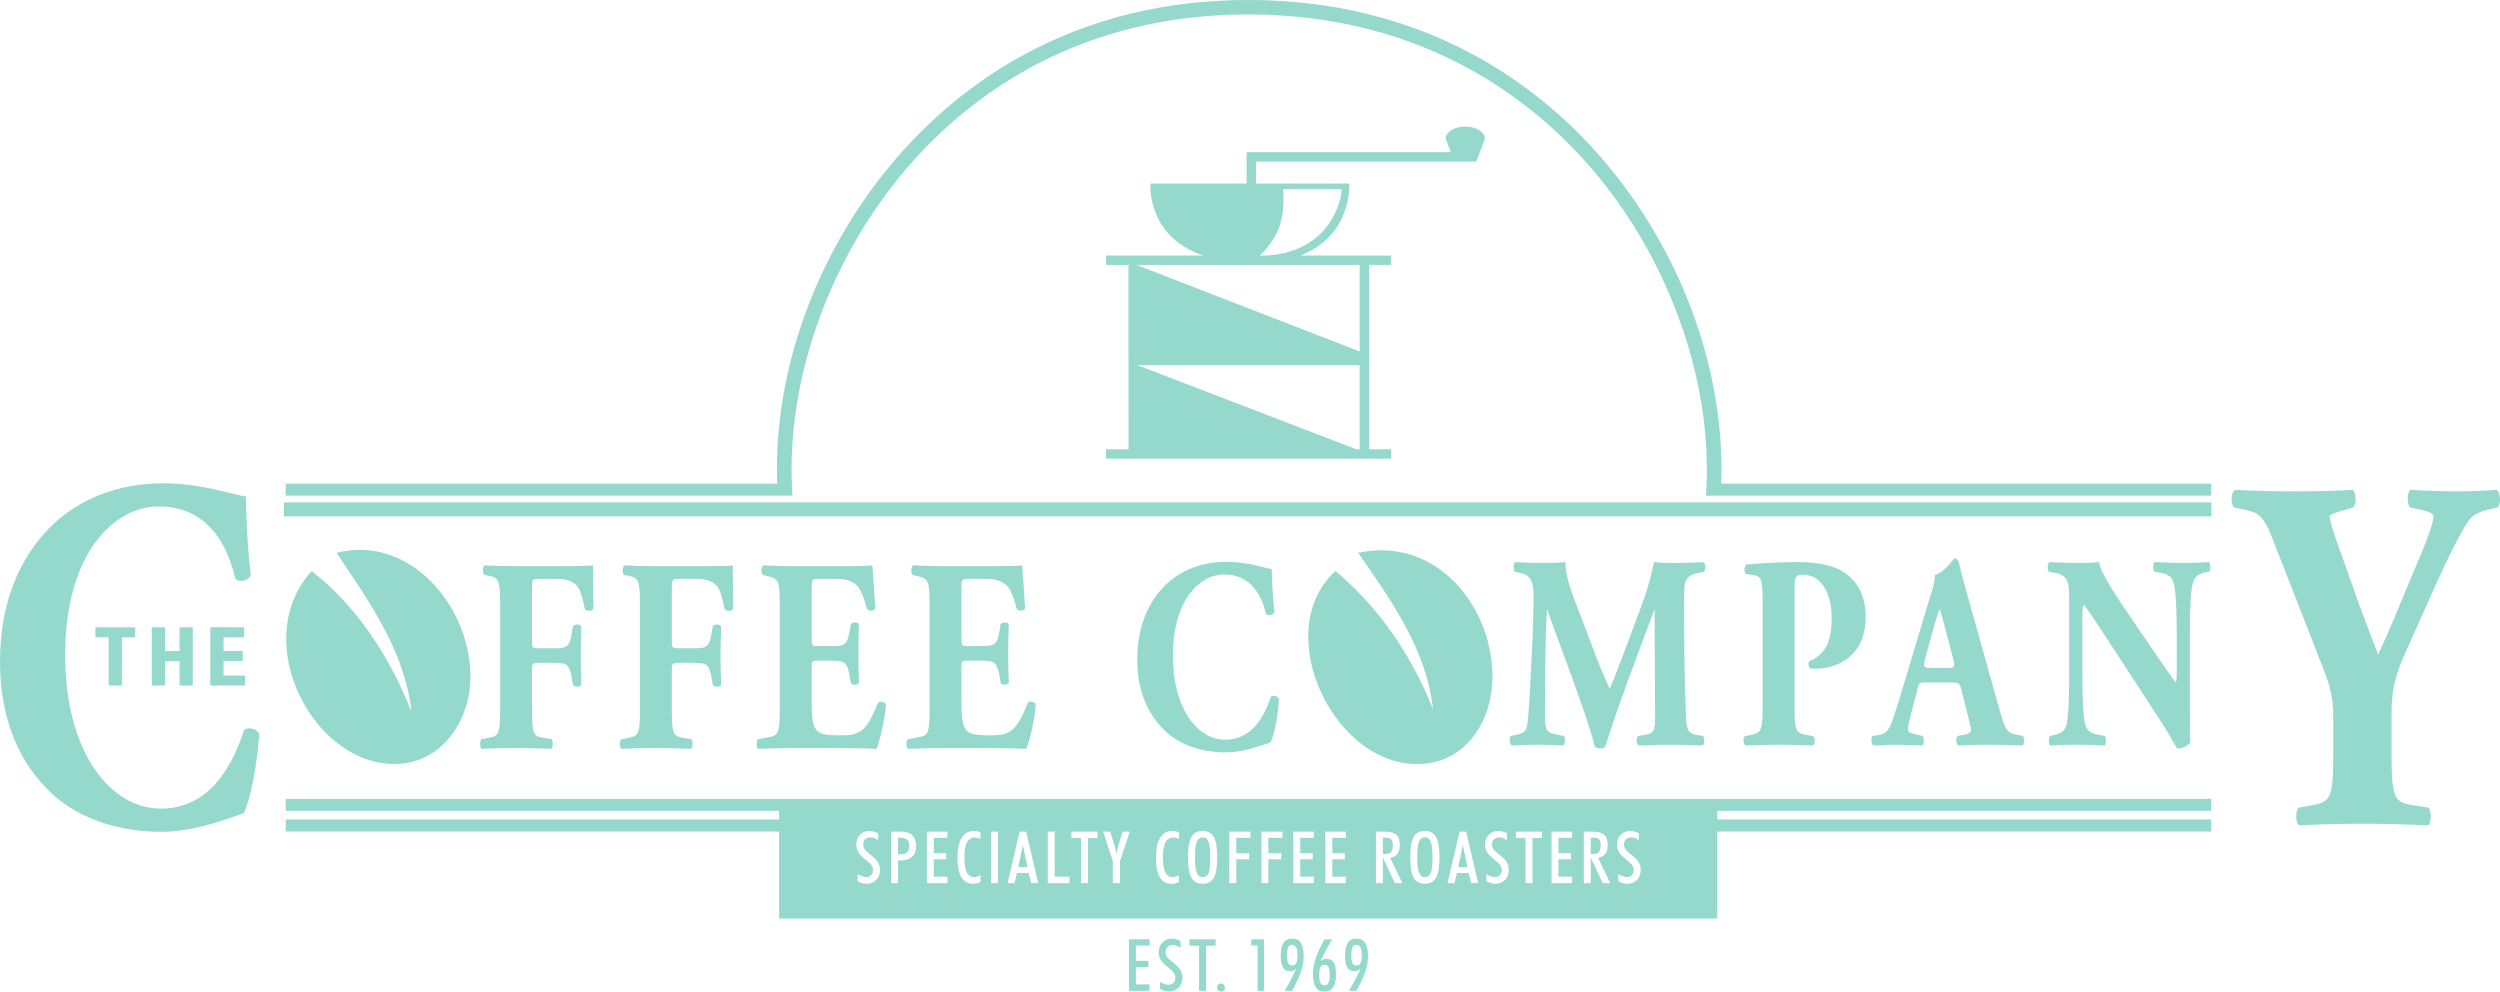 <svg width="537" height="213" viewBox="0 0 537 213" fill="none" xmlns="http://www.w3.org/2000/svg">
<path d="M52.382 156.928C50.013 164.285 45.115 173.69 34.534 173.69C24.048 173.69 13.994 162.119 13.994 140.593C13.994 119.062 24.399 108.783 34.093 108.783C42.58 108.783 48.176 114.2 50.535 124.253C51.152 125.226 53.512 124.798 53.863 123.493C53.07 117.225 52.814 108.576 52.814 106.617C50.189 106.406 43.719 103.812 34.8 103.812C25.713 103.812 16.799 107.059 10.585 113.434C4.552 119.607 0 128.905 0 142.101C0 155.523 4.813 164.505 11.103 170.453C17.316 176.185 26.056 178.67 34.624 178.67C41.445 178.67 47.65 176.293 52.382 174.672C53.593 172.187 55.087 165.694 55.695 157.684C55.178 156.392 53.07 156.068 52.382 156.928Z" fill="#95D9CC"/>
<path d="M536.157 105.211C533.627 105.436 530.912 105.539 527.598 105.539C524.455 105.539 521.299 105.436 517.805 105.211C516.932 105.765 517.017 108.457 517.71 109.002L519.737 109.434C521.835 109.871 522.704 110.303 522.704 110.947C522.704 112.244 521.479 115.814 518.156 123.5C515.801 129.015 513.357 135.287 510.817 140.591C509.764 137.89 508.111 133.563 506.796 129.992L502.686 118.416C500.844 113.329 500.408 111.712 500.408 110.848C500.408 110.735 500.934 110.303 502.506 109.871L505.482 109.002C506.27 108.137 506.094 105.652 505.302 105.211C502.33 105.436 497.877 105.539 492.537 105.539C487.377 105.539 484.14 105.436 480.21 105.211C479.165 105.539 479.07 108.137 479.867 109.002L482.825 109.65C485.896 110.303 486.684 112.036 488.426 116.458L498.832 143.076C501.105 148.83 501.191 150.546 501.191 155.958V161.361C501.191 171.428 500.673 172.185 496.734 172.932L493.757 173.486C493.06 174.139 493.06 176.611 493.757 177.268C498.926 177.047 503.298 176.935 507.49 176.935C511.686 176.935 515.968 177.047 521.65 177.268C522.267 176.611 522.267 174.139 521.65 173.486L518.156 172.932C514.221 172.297 513.699 171.428 513.699 161.361V153.788C513.699 147.624 514.568 144.918 516.846 139.83L522.352 127.493C526.544 118.092 528.728 114.198 530.052 112.144C530.997 110.627 532.668 109.871 534.243 109.538L536.522 109.002C537.211 108.245 537.211 105.652 536.157 105.211Z" fill="#95D9CC"/>
<path d="M104.995 158.484L103.414 158.781C103.032 159.137 103.032 160.501 103.414 160.848C106.291 160.726 108.673 160.668 110.879 160.668C113.176 160.668 115.517 160.726 118.479 160.848C118.813 160.501 118.813 159.137 118.479 158.781L116.714 158.484C114.558 158.128 114.27 157.656 114.27 152.154V144.162C114.27 142.559 114.319 142.388 115.607 142.388H119.299C121.825 142.388 122.356 142.861 122.829 145.706L123.067 147.12C123.41 147.669 124.598 147.597 124.882 147.066C124.792 145.283 124.756 143.095 124.756 140.916C124.756 138.66 124.792 136.463 124.882 134.567C124.598 134.045 123.41 133.986 123.067 134.522L122.829 135.936C122.356 138.831 121.825 139.254 119.299 139.254H115.607C114.319 139.254 114.27 139.074 114.27 137.476V126.764C114.27 124.45 114.27 124.338 115.85 124.338H119.587C122.014 124.338 123.459 125.049 124.261 126.292C124.756 127.062 125.134 128.48 125.656 130.907C126.233 131.379 127.282 131.325 127.475 130.659C127.385 126.71 127.385 122.447 127.385 121.433C126.701 121.56 123.986 121.618 120.924 121.618H110.879C108.588 121.618 106.188 121.56 104.13 121.433C103.612 121.681 103.612 123.149 104.036 123.518L104.995 123.685C107.151 124.108 107.435 124.635 107.435 130.137V152.154C107.435 157.656 107.151 158.061 104.995 158.484Z" fill="#95D9CC"/>
<path d="M135.021 158.484L133.45 158.781C133.054 159.137 133.054 160.501 133.45 160.848C136.309 160.726 138.704 160.668 140.91 160.668C143.198 160.668 145.543 160.726 148.506 160.848C148.848 160.501 148.848 159.137 148.506 158.781L146.741 158.484C144.584 158.128 144.305 157.656 144.305 152.154V144.162C144.305 142.559 144.346 142.388 145.647 142.388H149.33C151.856 142.388 152.387 142.861 152.864 145.706L153.103 147.12C153.436 147.669 154.634 147.597 154.918 147.066C154.823 145.283 154.769 143.095 154.769 140.916C154.769 138.66 154.823 136.463 154.918 134.567C154.634 134.045 153.436 133.986 153.103 134.522L152.864 135.936C152.387 138.831 151.856 139.254 149.33 139.254H145.647C144.346 139.254 144.305 139.074 144.305 137.476V126.764C144.305 124.45 144.305 124.338 145.886 124.338H149.609C152.05 124.338 153.486 125.049 154.292 126.292C154.769 127.062 155.165 128.48 155.678 130.907C156.259 131.379 157.308 131.325 157.502 130.659C157.407 126.71 157.407 122.447 157.407 121.433C156.75 121.56 154.013 121.618 150.946 121.618H140.91C138.614 121.618 136.228 121.56 134.166 121.433C133.63 121.681 133.63 123.149 134.067 123.518L135.021 123.685C137.178 124.108 137.466 124.635 137.466 130.137V152.154C137.466 157.656 137.178 158.061 135.021 158.484Z" fill="#95D9CC"/>
<path d="M165.057 158.37L162.811 158.784C162.428 159.081 162.428 160.504 162.811 160.851C166.395 160.725 168.74 160.671 171.032 160.671H177.245C181.167 160.671 185.769 160.725 188.294 160.851C188.965 159.248 190.113 154.457 190.307 151.377C190.113 150.675 188.916 150.436 188.533 151.085C185.904 157.771 184.274 157.947 180.127 157.947C176.624 157.947 175.719 157.483 175.098 156.407C174.53 155.407 174.337 153.521 174.337 150.788V143.75C174.337 141.976 174.377 141.918 175.67 141.918H178.97C181.46 141.918 182.032 142.386 182.509 145.227L182.752 146.708C183.081 147.244 184.274 147.186 184.512 146.645C184.418 144.754 184.377 142.634 184.377 140.378C184.377 138.136 184.418 135.993 184.512 134.102C184.274 133.57 183.081 133.57 182.752 134.048L182.509 135.524C182.032 138.365 181.46 138.775 178.97 138.775H175.67C174.377 138.775 174.337 138.658 174.337 137.001V126.641C174.337 124.453 174.337 124.336 175.913 124.336H179.74C182.081 124.336 183.513 125.052 184.418 126.177C185.044 127.001 185.715 128.78 186.237 130.846C186.719 131.382 187.817 131.26 188.011 130.608C187.759 126.641 187.435 122.391 187.385 121.436C186.764 121.558 184.044 121.621 180.978 121.621H170.847C168.542 121.621 166.21 121.558 163.95 121.436C163.468 121.787 163.427 123.152 163.86 123.521L165.057 123.8C167.214 124.336 167.489 124.696 167.489 130.081V152.152C167.489 157.586 167.214 157.947 165.057 158.37Z" fill="#95D9CC"/>
<path d="M197.251 158.37L195.005 158.784C194.608 159.081 194.608 160.504 195.005 160.851C198.575 160.725 200.921 160.671 203.217 160.671H209.435C213.348 160.671 217.949 160.725 220.471 160.851C221.15 159.248 222.294 154.457 222.483 151.377C222.294 150.675 221.101 150.436 220.718 151.085C218.089 157.771 216.463 157.947 212.312 157.947C208.818 157.947 207.891 157.483 207.278 156.407C206.711 155.407 206.513 153.521 206.513 150.788V143.75C206.513 141.976 206.562 141.918 207.859 141.918H211.155C213.64 141.918 214.217 142.386 214.703 145.227L214.933 146.708C215.275 147.244 216.463 147.186 216.693 146.645C216.607 144.754 216.553 142.634 216.553 140.378C216.553 138.136 216.607 135.993 216.693 134.102C216.463 133.57 215.275 133.57 214.933 134.048L214.703 135.524C214.217 138.365 213.64 138.775 211.155 138.775H207.859C206.562 138.775 206.513 138.658 206.513 137.001V126.641C206.513 124.453 206.513 124.336 208.089 124.336H211.916C214.262 124.336 215.698 125.052 216.607 126.177C217.229 127.001 217.891 128.78 218.422 130.846C218.904 131.382 219.998 131.26 220.196 130.608C219.953 126.641 219.615 122.391 219.57 121.436C218.944 121.558 216.225 121.621 213.163 121.621H203.028C200.727 121.621 198.391 121.558 196.144 121.436C195.658 121.787 195.613 123.152 196.04 123.521L197.251 123.8C199.395 124.336 199.678 124.696 199.678 130.081V152.152C199.678 157.586 199.395 157.947 197.251 158.37Z" fill="#95D9CC"/>
<path d="M328.31 153.34C328.027 157.009 327.873 157.37 325.438 157.896L324.582 158.081C324.15 158.369 324.15 159.909 324.776 160.139C326.685 160.026 328.643 159.972 330.174 159.972C331.989 159.972 334.046 160.026 335.82 160.139C336.203 159.846 336.289 158.5 335.906 158.081L334.046 157.721C332.137 157.37 331.845 156.537 331.845 153.579C331.845 150.026 331.903 144.105 331.962 140.26C331.989 137.19 332.083 134.875 332.277 131.039H332.371C335.055 138.725 340.746 153.101 342.605 160.445C342.889 160.67 343.416 160.787 343.853 160.787C344.244 160.787 344.564 160.611 344.812 160.382C347.972 150.386 351.795 140.499 355.338 131.039H355.428V137.77L355.514 153.164C355.514 156.771 355.514 157.482 353.312 157.842L351.89 158.081C351.412 158.5 351.457 159.846 352.034 160.139C354.325 160.026 356.955 159.972 359.107 159.972C361.453 159.972 363.501 160.026 365.703 160.139C366.185 159.909 366.185 158.545 365.802 158.081L364.271 157.842C362.403 157.536 362.209 156.118 362.128 153.394C361.831 145.942 361.741 139.553 361.741 127.361C361.741 124.218 362.7 123.52 364.658 123.097L366.041 122.809C366.419 122.219 366.419 121.093 365.897 120.733C364.172 120.85 361.984 120.918 360.408 120.918C358.967 120.918 357.482 120.981 355.28 120.733C354.231 125.83 353.182 128.603 350.885 134.695L348.445 141.21C347.153 144.704 346.397 146.532 345.766 147.95C345.095 146.474 343.6 143.097 343.177 141.917L340.021 133.579C337.923 128.014 336.252 124.398 336.252 120.733C334.528 120.918 333.132 120.918 331.556 120.918C329.215 120.918 327.158 120.85 325.528 120.733C325.005 120.918 325.005 122.332 325.397 122.809L326.446 123.043C328.351 123.457 329.409 124.349 329.409 127.725C329.409 130.909 329.269 135.699 329.071 139.675C328.778 145.29 328.558 150.436 328.31 153.34Z" fill="#95D9CC"/>
<path d="M376.179 157.842L374.842 158.13C374.315 158.423 374.41 159.787 374.941 160.139C377.512 160.026 379.808 159.972 382.104 159.972C384.405 159.972 386.746 160.026 389.425 160.139C389.947 159.787 389.947 158.423 389.425 158.13L387.899 157.842C385.738 157.428 385.468 156.955 385.468 151.449V126.474C385.468 124.11 385.544 123.457 387.318 123.457C391.627 123.457 393.441 128.189 393.441 132.57C393.441 136.946 392.626 140.431 388.664 141.989C388.318 142.34 388.421 143.277 388.799 143.578C389.335 143.628 389.763 143.628 390.335 143.628C392.865 143.628 400.749 142.214 400.749 132.52C400.749 126.766 397.84 123.637 394.923 122.273C392.91 121.327 390.231 120.733 386.174 120.733C382.014 120.733 378.282 120.976 375.134 121.26C374.594 121.683 374.594 122.984 375.026 123.272L376.517 123.52C378.525 123.808 378.61 124.524 378.61 130.494V151.449C378.61 156.955 378.336 157.37 376.179 157.842Z" fill="#95D9CC"/>
<path d="M416.626 130.739C417.068 131.977 417.675 134.4 418.355 136.948L419.593 141.739C419.985 143.274 419.729 143.454 418.643 143.454H414.474C413.29 143.454 413.038 143.274 413.475 141.671L414.681 137.245C415.397 134.53 416.158 132.032 416.626 130.739ZM409.404 145.467C408.121 149.726 407.261 152.567 406.446 154.931C405.631 157.245 404.668 157.718 403.524 157.894L402.241 158.078C401.903 158.546 401.854 159.785 402.381 160.136C404.578 160.136 405.69 159.969 407.315 159.969C409.31 160.028 411.223 160.028 412.907 160.136C413.38 159.848 413.29 158.497 412.997 158.078L411.566 157.777C410.224 157.479 409.841 157.119 409.841 156.768C409.841 156.295 409.895 155.822 410.17 154.638L411.944 147.781C412.236 146.651 412.372 146.592 413.524 146.592H418.882C420.557 146.592 420.935 146.714 421.174 147.669L422.466 152.752C423.038 154.931 423.371 156.354 423.371 156.768C423.371 157.119 423.186 157.533 422.079 157.777L420.557 158.078C420.03 158.546 420.125 159.785 420.656 160.136C422.844 160.028 424.708 159.969 427.108 159.969C429.598 159.969 432.169 160.028 434.479 160.136C434.897 159.785 434.794 158.371 434.51 158.078L432.7 157.718C430.935 157.367 430.498 155.998 429.494 152.45L423.002 129.254C421.791 125.048 421.219 122.86 420.841 121.145C420.656 120.262 420.354 119.96 419.729 119.96C419.638 119.96 417.883 122.86 415.577 123.517C415.717 125.228 414.825 127.308 413.718 131.036L409.404 145.467Z" fill="#95D9CC"/>
<path d="M467.358 146.595C466.268 145.23 464.882 143.168 462.766 140.08L458.758 134.222C454.463 127.891 451.347 123.398 450.87 120.733C449.862 120.85 448.479 120.917 446.845 120.917C444.886 120.917 442.5 120.85 440.253 120.733C439.776 120.917 439.726 122.331 440.064 122.808L441.392 123.042C443.076 123.33 443.752 124.046 444.13 125.05C444.409 125.883 444.459 126.833 444.459 130.08V145.109C444.459 149.908 444.319 154.352 443.797 155.942C443.414 157.18 442.459 157.594 441.163 157.896L440.352 158.08C439.965 158.544 440.064 159.787 440.352 160.138C442.167 160.025 443.941 159.971 445.715 159.971C447.619 159.971 449.533 160.025 452.117 160.138C452.401 159.787 452.495 158.544 452.117 158.08L450.762 157.842C449.533 157.594 448.434 157.18 447.997 155.942C447.466 154.352 447.286 149.908 447.286 145.109V133.637C447.286 131.444 447.286 130.44 447.516 129.85C448.385 130.741 449.961 133.218 452.734 137.419L463.774 154.352C466.025 157.774 467.601 160.786 467.66 160.786C468.794 160.786 470.136 160.138 470.465 159.436C470.375 157.482 470.375 153.754 470.375 149.908V135.762C470.375 130.971 470.568 126.536 471.104 124.942C471.527 123.695 472.432 123.222 473.675 122.984L474.548 122.808C474.922 122.331 474.823 121.093 474.548 120.733C472.671 120.85 470.951 120.917 469.186 120.917C467.236 120.917 465.359 120.85 462.766 120.733C462.482 121.093 462.387 122.331 462.766 122.808L464.062 123.042C465.359 123.272 466.413 123.695 466.84 124.942C467.358 126.536 467.565 130.971 467.565 135.762V143.929C467.565 145.001 467.565 145.996 467.358 146.595Z" fill="#95D9CC"/>
<path d="M262.941 123.397C267.579 123.397 270.641 126.35 271.937 131.857C272.257 132.384 273.549 132.154 273.747 131.442C273.324 128.012 273.171 123.275 273.171 122.208C271.739 122.095 268.2 120.673 263.324 120.673C258.344 120.673 253.468 122.447 250.078 125.927C246.773 129.313 244.283 134.401 244.283 141.618C244.283 148.962 246.922 153.878 250.366 157.12C253.761 160.263 258.538 161.613 263.225 161.613C266.962 161.613 270.353 160.317 272.937 159.434C273.603 158.061 274.414 154.518 274.747 150.141C274.468 149.434 273.324 149.245 272.937 149.718C271.645 153.743 268.957 158.903 263.18 158.903C257.444 158.903 251.942 152.568 251.942 140.79C251.942 129.016 257.633 123.397 262.941 123.397Z" fill="#95D9CC"/>
<path d="M66.944 122.649C53.139 137.926 67.741 165.369 85.94 164.058C95.404 163.374 101.005 154.315 101.046 145.54C101.127 130.069 87.79 114.747 72.297 118.746C78.844 128.611 86.921 139.524 88.38 152.856C83.468 140.547 76.57 130.24 66.944 122.649Z" fill="#95D9CC"/>
<path d="M286.865 122.649C272.497 135.697 286.788 165.661 305.87 164.058C315.644 163.243 321.331 153.725 320.494 143.104C319.341 128.552 307.482 115.351 291.745 118.746C298.373 128.372 306.378 139.191 307.819 152.356C302.984 140.317 296.036 130.362 286.865 122.649Z" fill="#95D9CC"/>
<path d="M26.18 147.25V136.89H29.03V134.742H20.488V136.89H23.334V147.25H26.18Z" fill="#95D9CC"/>
<path d="M41.407 147.25V134.742H38.566V139.843H35.45V134.742H32.604V147.25H35.45V142.004H38.566V147.25H41.407Z" fill="#95D9CC"/>
<path d="M52.464 136.891V134.739H45.165V147.251H52.626V145.103H48.011V141.97H52.14V139.822H48.011V136.891H52.464Z" fill="#95D9CC"/>
<path d="M242.499 212.83H246.921V211.448H243.99V207.711H246.673V206.392H243.99V203.105H246.921V201.768H242.499V212.83Z" fill="#95D9CC"/>
<path d="M252.235 206.964C251.132 206.082 250.371 205.555 250.371 204.529C250.371 203.615 250.974 203.007 251.92 203.007C252.465 203.007 253.01 203.209 253.586 203.615V202.124C252.946 201.787 252.33 201.624 251.641 201.624C250.105 201.624 248.885 202.84 248.885 204.547C248.885 205.83 249.502 206.658 250.65 207.599C251.735 208.504 252.465 208.995 252.465 210.067C252.465 210.954 251.893 211.53 250.974 211.53C250.434 211.53 249.844 211.309 249.16 210.886V212.408C249.831 212.786 250.461 212.971 251.087 212.971C252.807 212.971 253.973 211.714 253.973 210.053C253.973 208.765 253.428 207.923 252.235 206.964Z" fill="#95D9CC"/>
<path d="M255.505 203.148H257.558V212.828H259.058V203.148H261.111V201.766H255.505V203.148Z" fill="#95D9CC"/>
<path d="M262.251 211.265C261.769 211.265 261.395 211.652 261.395 212.134C261.395 212.615 261.769 212.989 262.251 212.989C262.728 212.989 263.12 212.615 263.12 212.134C263.12 211.652 262.728 211.265 262.251 211.265Z" fill="#95D9CC"/>
<path d="M268.772 203.104H270.136V212.829H271.519V201.767H268.772V203.104Z" fill="#95D9CC"/>
<path d="M277.574 207.382C276.705 207.382 276.453 206.703 276.453 205.181C276.453 203.668 276.75 202.947 277.538 202.947C278.353 202.947 278.686 203.668 278.686 205.163C278.686 206.675 278.38 207.382 277.574 207.382ZM277.587 201.615C275.867 201.615 275.102 202.808 275.102 205.239C275.102 207.526 275.633 208.625 277.182 208.625C277.668 208.625 278.065 208.44 278.438 208.067C277.772 209.584 276.907 211.142 275.939 212.83H277.56C279.015 210.088 280.037 207.896 280.037 205.37C280.037 202.866 279.249 201.615 277.587 201.615" fill="#95D9CC"/>
<path d="M284.513 211.651C283.698 211.651 283.378 210.94 283.378 209.432C283.378 207.923 283.671 207.221 284.477 207.221C285.35 207.221 285.616 207.896 285.616 209.418C285.616 210.94 285.31 211.651 284.513 211.651ZM284.882 205.969C284.4 205.969 283.999 206.154 283.63 206.532C284.171 205.276 285.022 203.691 286.125 201.769H284.49C283.036 204.515 282.014 206.717 282.014 209.247C282.014 211.746 282.82 212.989 284.477 212.989C286.206 212.989 286.962 211.786 286.962 209.355C286.962 207.068 286.435 205.969 284.882 205.969" fill="#95D9CC"/>
<path d="M291.39 207.382C290.521 207.382 290.269 206.703 290.269 205.181C290.269 203.668 290.566 202.947 291.354 202.947C292.164 202.947 292.502 203.668 292.502 205.163C292.502 206.675 292.2 207.382 291.39 207.382ZM291.403 201.615C289.684 201.615 288.923 202.808 288.923 205.239C288.923 207.526 289.449 208.625 291.003 208.625C291.485 208.625 291.885 208.44 292.254 208.067C291.593 209.584 290.724 211.142 289.76 212.83H291.376C292.831 210.088 293.853 207.896 293.853 205.37C293.853 202.866 293.065 201.615 291.403 201.615" fill="#95D9CC"/>
<path d="M313.225 186.281H315.211L314.22 181.491L313.225 186.281Z" fill="#95D9CC"/>
<path d="M306.062 179.871C304.784 179.871 304.423 181.244 304.423 184.139C304.423 187.057 304.811 188.416 306.085 188.416C307.4 188.416 307.697 187.039 307.697 184.139C307.697 181.244 307.355 179.871 306.062 179.871Z" fill="#95D9CC"/>
<path d="M218.726 186.281H220.712L219.712 181.491L218.726 186.281Z" fill="#95D9CC"/>
<path d="M258.329 179.871C257.046 179.871 256.686 181.244 256.686 184.139C256.686 187.057 257.078 188.416 258.343 188.416C259.667 188.416 259.959 187.039 259.959 184.139C259.959 181.244 259.617 179.871 258.329 179.871Z" fill="#95D9CC"/>
<path d="M299.172 181.515C299.172 180.259 298.703 179.93 297.465 179.93H297.047V183.442H297.51C298.802 183.442 299.172 182.866 299.172 181.515Z" fill="#95D9CC"/>
<path d="M193.342 179.932H192.892V183.485H193.446C194.752 183.485 195.301 183.007 195.301 181.688C195.301 180.4 194.693 179.932 193.342 179.932Z" fill="#95D9CC"/>
<path d="M349.538 189.834C348.916 189.834 348.282 189.645 347.611 189.276V187.754C348.295 188.173 348.885 188.393 349.434 188.393C350.348 188.393 350.915 187.817 350.915 186.93C350.915 185.858 350.191 185.363 349.105 184.467C347.953 183.522 347.336 182.693 347.336 181.41C347.336 179.699 348.561 178.488 350.096 178.488C350.78 178.488 351.402 178.65 352.037 178.992V180.478C351.465 180.073 350.915 179.87 350.375 179.87C349.434 179.87 348.826 180.478 348.826 181.392C348.826 182.423 349.583 182.945 350.686 183.828C351.879 184.787 352.424 185.629 352.424 186.916C352.424 188.578 351.258 189.834 349.538 189.834ZM344.27 189.694L341.739 184.296H341.694V189.694H340.204V178.632H342.001C344.315 178.632 345.328 179.375 345.328 181.513C345.328 183.161 344.626 184.075 343.243 184.246L345.873 189.694H344.27ZM337.687 179.96H334.752V183.256H337.435V184.575H334.752V188.312H337.687V189.694H333.27V178.632H337.687V179.96ZM331.231 180.01H329.182V189.694H327.678V180.01H325.63V178.632H331.231V180.01ZM321.204 189.834C320.578 189.834 319.943 189.645 319.277 189.276V187.754C319.961 188.173 320.551 188.393 321.096 188.393C322.005 188.393 322.582 187.817 322.582 186.93C322.582 185.858 321.857 185.363 320.763 184.467C319.614 183.522 318.998 182.693 318.998 181.41C318.998 179.699 320.222 178.488 321.762 178.488C322.442 178.488 323.063 178.65 323.698 178.992V180.478C323.126 180.073 322.582 179.87 322.046 179.87C321.096 179.87 320.488 180.478 320.488 181.392C320.488 182.423 321.249 182.945 322.352 183.828C323.554 184.787 324.09 185.629 324.09 186.916C324.09 188.578 322.928 189.834 321.204 189.834ZM315.999 189.694L315.477 187.52H312.946L312.433 189.694H310.934L313.518 178.632H314.918L317.507 189.694H315.999ZM306.062 189.834C303.734 189.834 302.919 188.051 302.919 184.17C302.919 180.284 303.734 178.488 306.062 178.488C308.39 178.488 309.205 180.284 309.205 184.17C309.205 188.037 308.39 189.834 306.062 189.834ZM299.624 189.694L297.093 184.296H297.048V189.694H295.553V178.632H297.359C299.673 178.632 300.677 179.375 300.677 181.513C300.677 183.161 299.975 184.075 298.601 184.246L301.222 189.694H299.624ZM289.11 179.96H286.179V183.256H288.863V184.575H286.179V188.312H289.11V189.694H284.693V178.632H289.11V179.96ZM282.217 179.96H279.286V183.256H281.974V184.575H279.286V188.312H282.217V189.694H277.796V178.632H282.217V179.96ZM275.481 179.96H272.442V183.269H275.229V184.584H272.442V189.694H270.956V178.632H275.481V179.96ZM268.588 179.96H265.553V183.269H268.345V184.584H265.553V189.694H264.059V178.632H268.588V179.96ZM258.327 189.834C256.004 189.834 255.18 188.051 255.18 184.17C255.18 180.284 256.004 178.488 258.327 178.488C260.655 178.488 261.461 180.284 261.461 184.17C261.461 188.037 260.655 189.834 258.327 189.834ZM253.235 180.194C252.821 179.992 252.433 179.888 252.073 179.888C250.439 179.888 249.79 181.311 249.79 184.246C249.79 187.038 250.457 188.411 251.916 188.411C252.339 188.411 252.753 188.263 253.235 187.988V189.447C252.739 189.712 252.249 189.834 251.686 189.834C249.421 189.834 248.305 187.988 248.305 184.264C248.305 180.433 249.529 178.488 251.857 178.488C252.366 178.488 252.821 178.587 253.235 178.789V180.194ZM240.569 184.989V189.694H239.034V184.989L236.954 178.632H238.489L239.421 181.716C239.525 182.076 239.673 182.68 239.808 183.486C239.898 182.864 240.029 182.288 240.2 181.73L241.128 178.632H242.681L240.569 184.989ZM235.743 180.01H233.694V189.694H232.19V180.01H230.137V178.632H235.743V180.01ZM229.741 189.694H225.063V178.632H226.544V188.312H229.741V189.694ZM221.501 189.694L220.97 187.52H218.44L217.936 189.694H216.427L219.016 178.632H220.416L223.005 189.694H221.501ZM214.365 189.694H212.87V178.632H214.365V189.694ZM210.606 180.194C210.187 179.992 209.8 179.888 209.435 179.888C207.805 179.888 207.157 181.311 207.157 184.246C207.157 187.038 207.818 188.411 209.286 188.411C209.705 188.411 210.119 188.263 210.606 187.988V189.447C210.106 189.712 209.61 189.834 209.052 189.834C206.787 189.834 205.671 187.988 205.671 184.264C205.671 180.433 206.895 178.488 209.219 178.488C209.732 178.488 210.187 178.587 210.606 178.789V180.194ZM203.505 179.96H200.574V183.256H203.258V184.575H200.574V188.312H203.505V189.694H199.084V178.632H203.505V179.96ZM193.325 184.841C193.186 184.841 193.032 184.841 192.893 184.823V189.694H191.389V178.632H193.217C194.302 178.632 195.113 178.717 195.761 179.249C196.409 179.785 196.787 180.68 196.787 181.748C196.787 183.747 195.608 184.841 193.325 184.841M186.135 189.834C185.509 189.834 184.878 189.645 184.212 189.276V187.754C184.892 188.173 185.482 188.393 186.027 188.393C186.941 188.393 187.517 187.817 187.517 186.93C187.517 185.858 186.792 185.363 185.693 184.467C184.545 183.522 183.928 182.693 183.928 181.41C183.928 179.699 185.158 178.488 186.688 178.488C187.373 178.488 187.994 178.65 188.634 178.992V180.478C188.062 180.073 187.517 179.87 186.977 179.87C186.027 179.87 185.419 180.478 185.419 181.392C185.419 182.423 186.18 182.945 187.283 183.828C188.476 184.787 189.025 185.629 189.025 186.916C189.025 188.578 187.855 189.834 186.135 189.834ZM167.341 171.59H61.372V174.179H167.341V176.02H61.372V178.614H167.341V197.299H368.88V178.614H474.981V176.02H368.88V174.179H474.981V171.59H368.88H167.341Z" fill="#95D9CC"/>
<path d="M343.818 181.515C343.818 180.259 343.354 179.93 342.116 179.93H341.692V183.442H342.161C343.453 183.442 343.818 182.866 343.818 181.515Z" fill="#95D9CC"/>
<path d="M292.062 56.911V75.497L244.129 56.911H292.062ZM274.975 48.185C276.074 44.43 275.61 40.63 275.61 40.63H288.136C288.559 40.207 287.172 54.921 270.599 54.921C270.599 54.921 273.886 51.904 274.975 48.185M292.062 96.501H291.324L244.291 78.432H292.062V96.501ZM237.582 98.527H298.829V96.501H294.084V56.911H298.829V54.885H279.302C290.549 50.643 289.838 39.423 289.838 39.423H269.788V34.714H314.655L314.795 34.727L317.1 34.691C317.1 34.691 318.753 30.481 318.951 29.833C319.149 29.171 318.032 27.208 314.759 27.208H314.741C311.463 27.208 310.342 29.171 310.549 29.833C310.662 30.175 311.189 31.526 311.643 32.688H268.771H267.767V33.705V39.423H247.128C247.128 39.423 246.11 50.643 258.411 54.885H237.582V56.911H242.396L242.414 96.501H237.582V98.527Z" fill="#95D9CC"/>
<path d="M342.401 32.125C329.083 17.465 305.378 1.99714e-06 268.079 1.99714e-06C230.939 1.99714e-06 207.35 17.519 194.104 32.215C176.121 52.138 165.995 78.892 166.945 103.881H61.372V106.47H170.237L170.196 105.898C168.593 81.413 178.634 53.98 196.4 34.282C209.228 20.058 232.073 3.102 268.079 3.102C304.248 3.102 327.215 20.018 340.105 34.201C357.944 53.845 368.047 81.319 366.476 105.907L366.44 106.47H474.981V103.881H369.713C370.636 78.784 360.443 52.008 342.401 32.125Z" fill="#95D9CC"/>
<path d="M61 110.916H475V107.916H61V110.916Z" fill="#95D9CC"/>
</svg>
